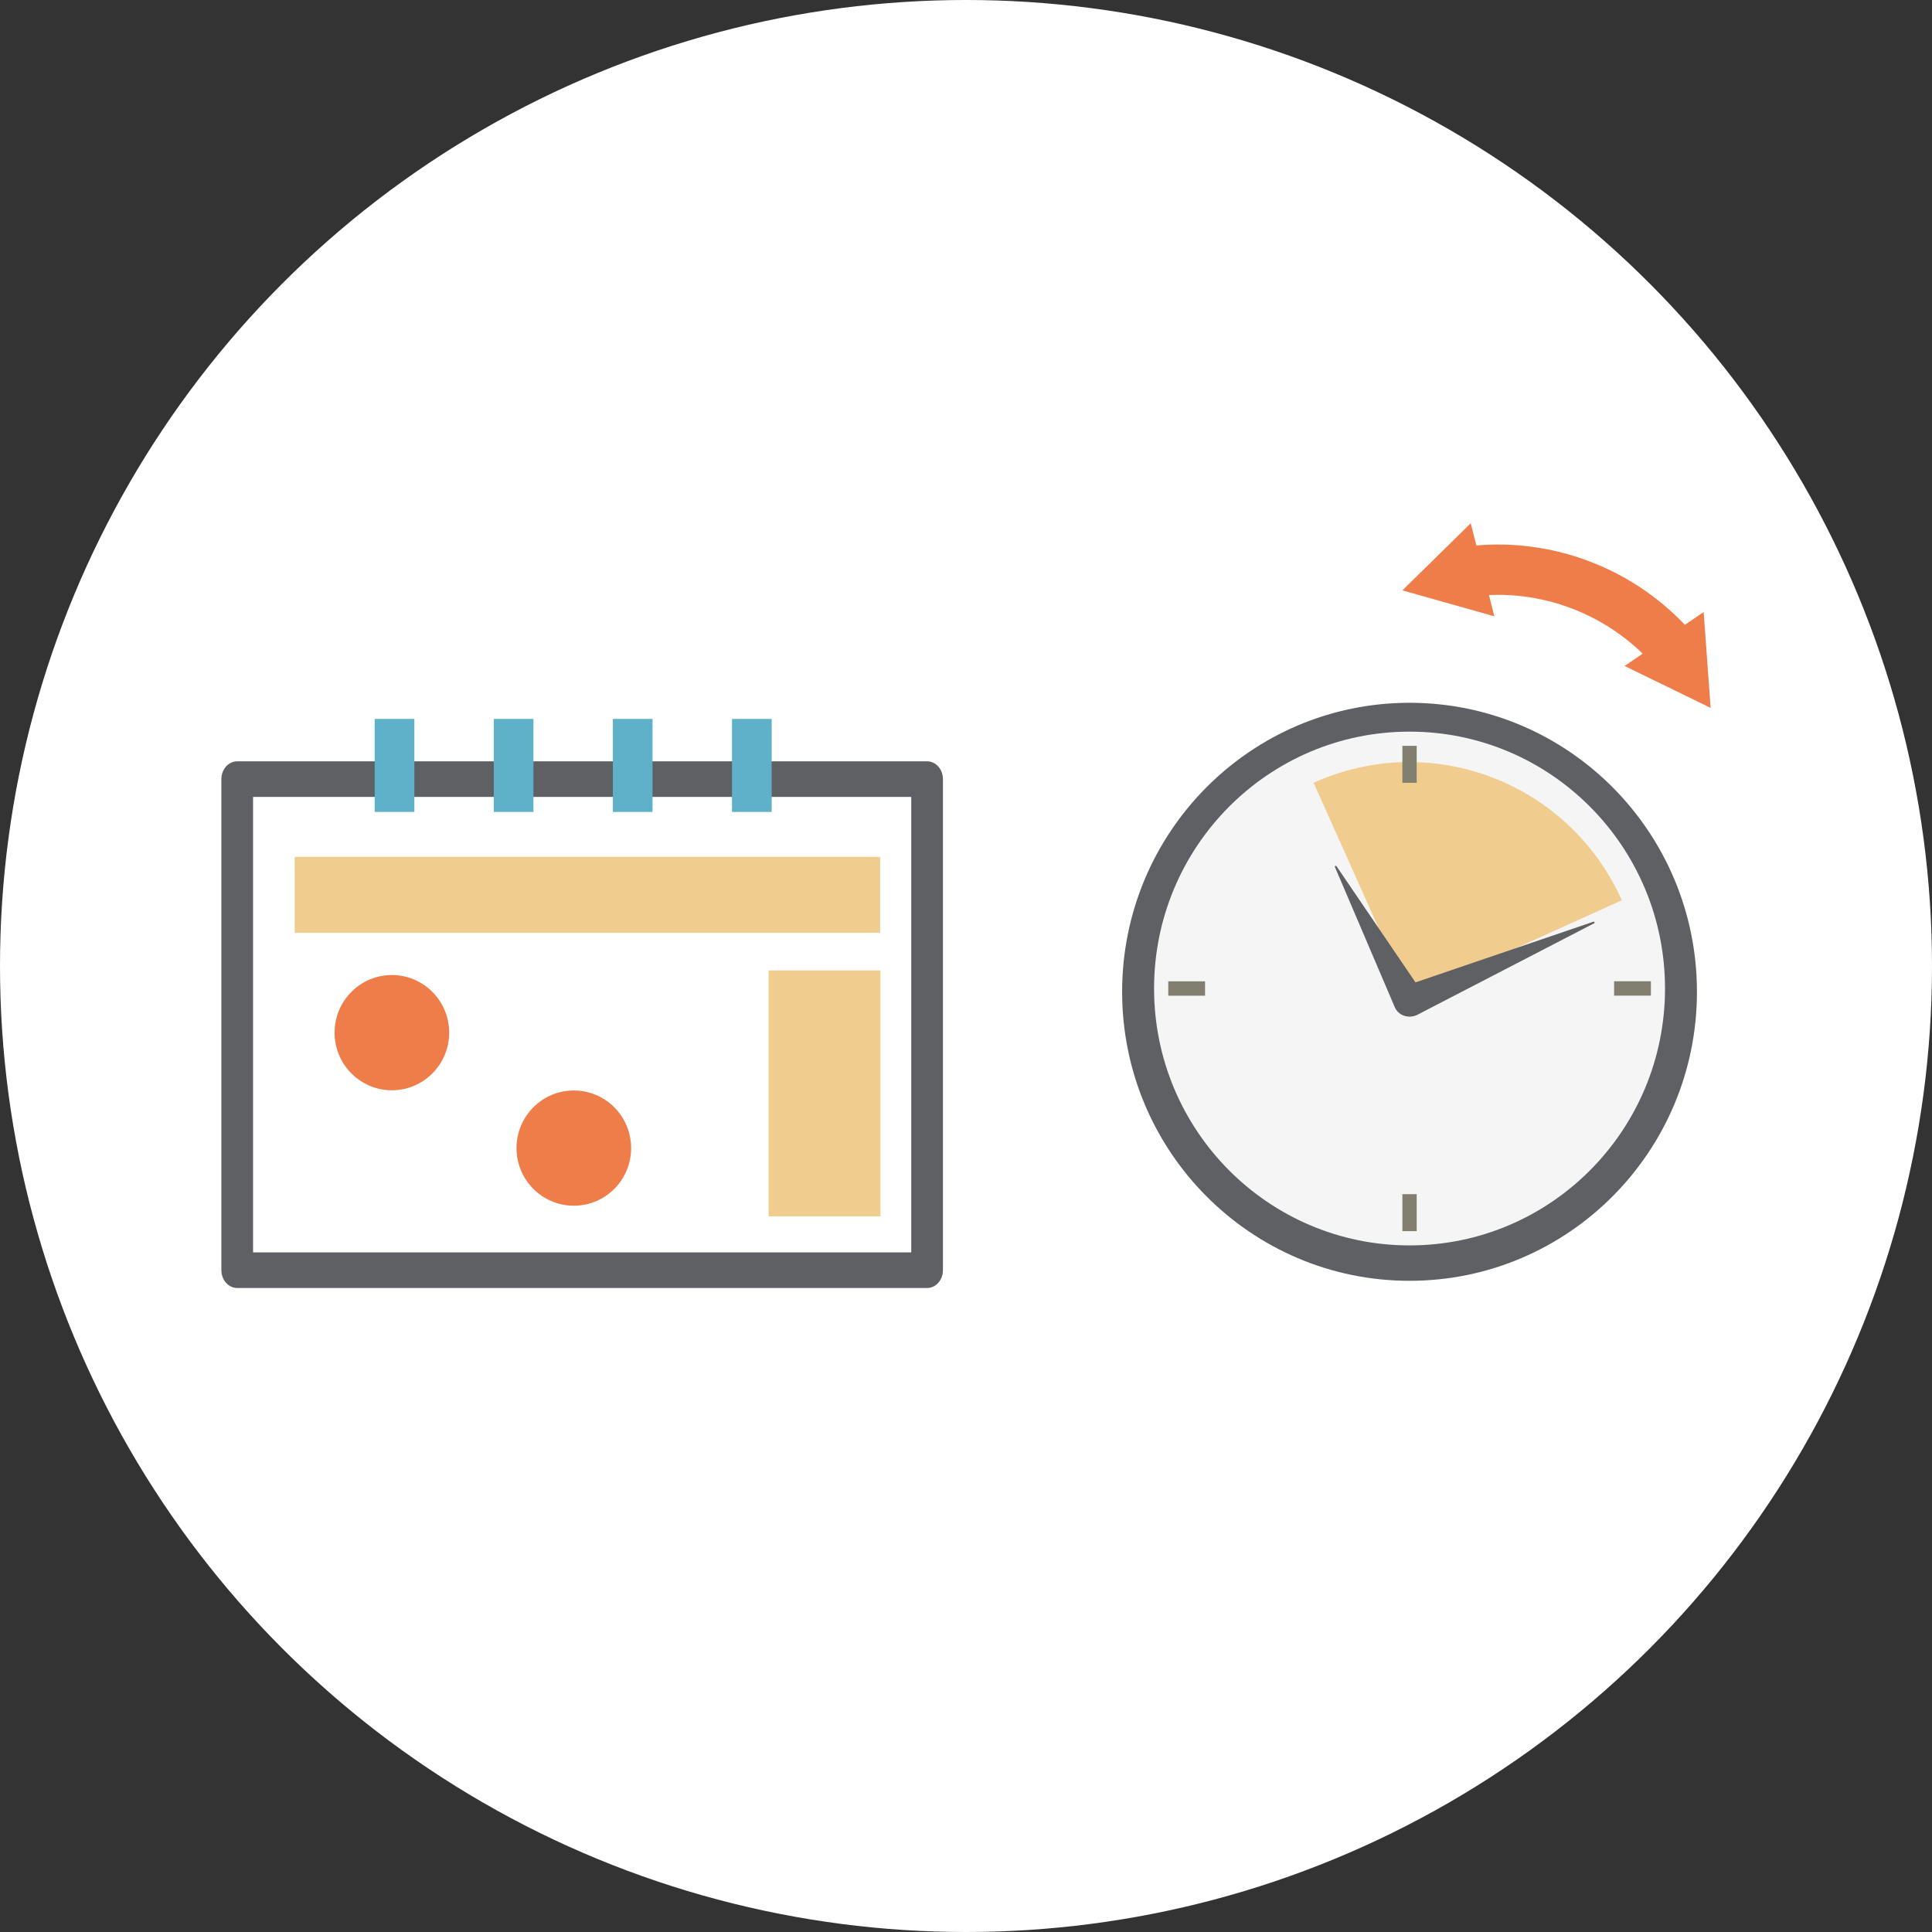 <svg width="192" height="192" viewBox="0 0 192 192" fill="none" xmlns="http://www.w3.org/2000/svg">
<rect x="0" y="0" width="192" height="192" fill="#333333" stroke="none"/>
<circle cx="96" cy="96" r="96" fill="white"/>
<g clip-path="url(#clip0_112_428)">
<path d="M140.079 127.285C155.853 127.285 168.641 114.426 168.641 98.564C168.641 82.702 155.853 69.843 140.079 69.843C124.304 69.843 111.516 82.702 111.516 98.564C111.516 114.426 124.304 127.285 140.079 127.285Z" fill="#5E6063"/>
<path d="M140.079 123.767C154.1 123.767 165.467 112.338 165.467 98.238C165.467 84.139 154.1 72.709 140.079 72.709C126.057 72.709 114.69 84.139 114.69 98.238C114.69 112.338 126.057 123.767 140.079 123.767Z" fill="#F5F5F5"/>
<path d="M130.543 77.791L140.053 99.03L161.175 89.467C155.925 77.74 142.212 72.511 130.549 77.791H130.543Z" fill="#F1CC8F"/>
<path d="M140.79 74.12H139.368V77.797H140.79V74.12Z" fill="#818070"/>
<path d="M140.79 118.673H139.368V122.35H140.79V118.673Z" fill="#818070"/>
<path d="M116.1 97.523V98.953H119.757V97.523H116.1Z" fill="#818070"/>
<path d="M160.407 97.517V98.947H164.064V97.517H160.407Z" fill="#818070"/>
<path d="M158.414 91.759L140.815 100.869C140.003 101.252 139.038 100.869 138.708 100.032C138.384 99.209 138.796 98.283 139.628 97.983L158.35 91.599C158.452 91.561 158.515 91.708 158.414 91.759Z" fill="#5E6063"/>
<path d="M132.816 86.077L141.38 98.673C141.831 99.451 141.532 100.454 140.726 100.856C139.939 101.252 138.98 100.913 138.618 100.109L132.663 86.16C132.619 86.064 132.759 85.988 132.816 86.084V86.077Z" fill="#5E6063"/>
<path d="M92.134 77.427H23.575V126.232H92.134V77.427Z" fill="white"/>
<path d="M92.127 75.659H23.575C22.705 75.659 22 76.45 22 77.427V126.232C22 127.208 22.705 128 23.575 128H92.134C93.003 128 93.708 127.208 93.708 126.232V77.427C93.708 76.45 93.003 75.659 92.134 75.659H92.127ZM90.559 124.463H25.149V79.195H90.559V124.463Z" fill="#5E6063"/>
<path d="M87.467 85.151H29.288V92.71H87.467V85.151Z" fill="#F1CC8F"/>
<path d="M87.499 96.438H76.383V120.882H87.499V96.438Z" fill="#F1CC8F"/>
<path d="M41.179 71.445H37.237V80.689H41.179V71.445Z" fill="#5EB1C8"/>
<path d="M53.013 71.445H49.071V80.689H53.013V71.445Z" fill="#5EB1C8"/>
<path d="M64.847 71.445H60.905V80.689H64.847V71.445Z" fill="#5EB1C8"/>
<path d="M76.687 71.445H72.745V80.689H76.687V71.445Z" fill="#5EB1C8"/>
<path d="M38.945 108.35C42.09 108.35 44.639 105.787 44.639 102.624C44.639 99.462 42.09 96.898 38.945 96.898C35.8 96.898 33.25 99.462 33.25 102.624C33.25 105.787 35.8 108.35 38.945 108.35Z" fill="#EE7D49"/>
<path d="M57.026 119.822C60.171 119.822 62.721 117.259 62.721 114.096C62.721 110.933 60.171 108.37 57.026 108.37C53.881 108.37 51.331 110.933 51.331 114.096C51.331 117.259 53.881 119.822 57.026 119.822Z" fill="#EE7D49"/>
<path d="M166.311 64.563C161.251 58.748 153.576 55.818 145.951 56.801" stroke="#EE7D49" stroke-width="5" stroke-miterlimit="10"/>
<path d="M169.308 60.822L170 70.347L161.448 66.185L169.308 60.822Z" fill="#EE7D49"/>
<path d="M146.161 52L139.368 58.671L148.51 61.25L146.161 52Z" fill="#EE7D49"/>
</g>
<defs>
<clipPath id="clip0_112_428">
<rect width="148" height="76" fill="white" transform="translate(22 52)"/>
</clipPath>
</defs>
</svg>
